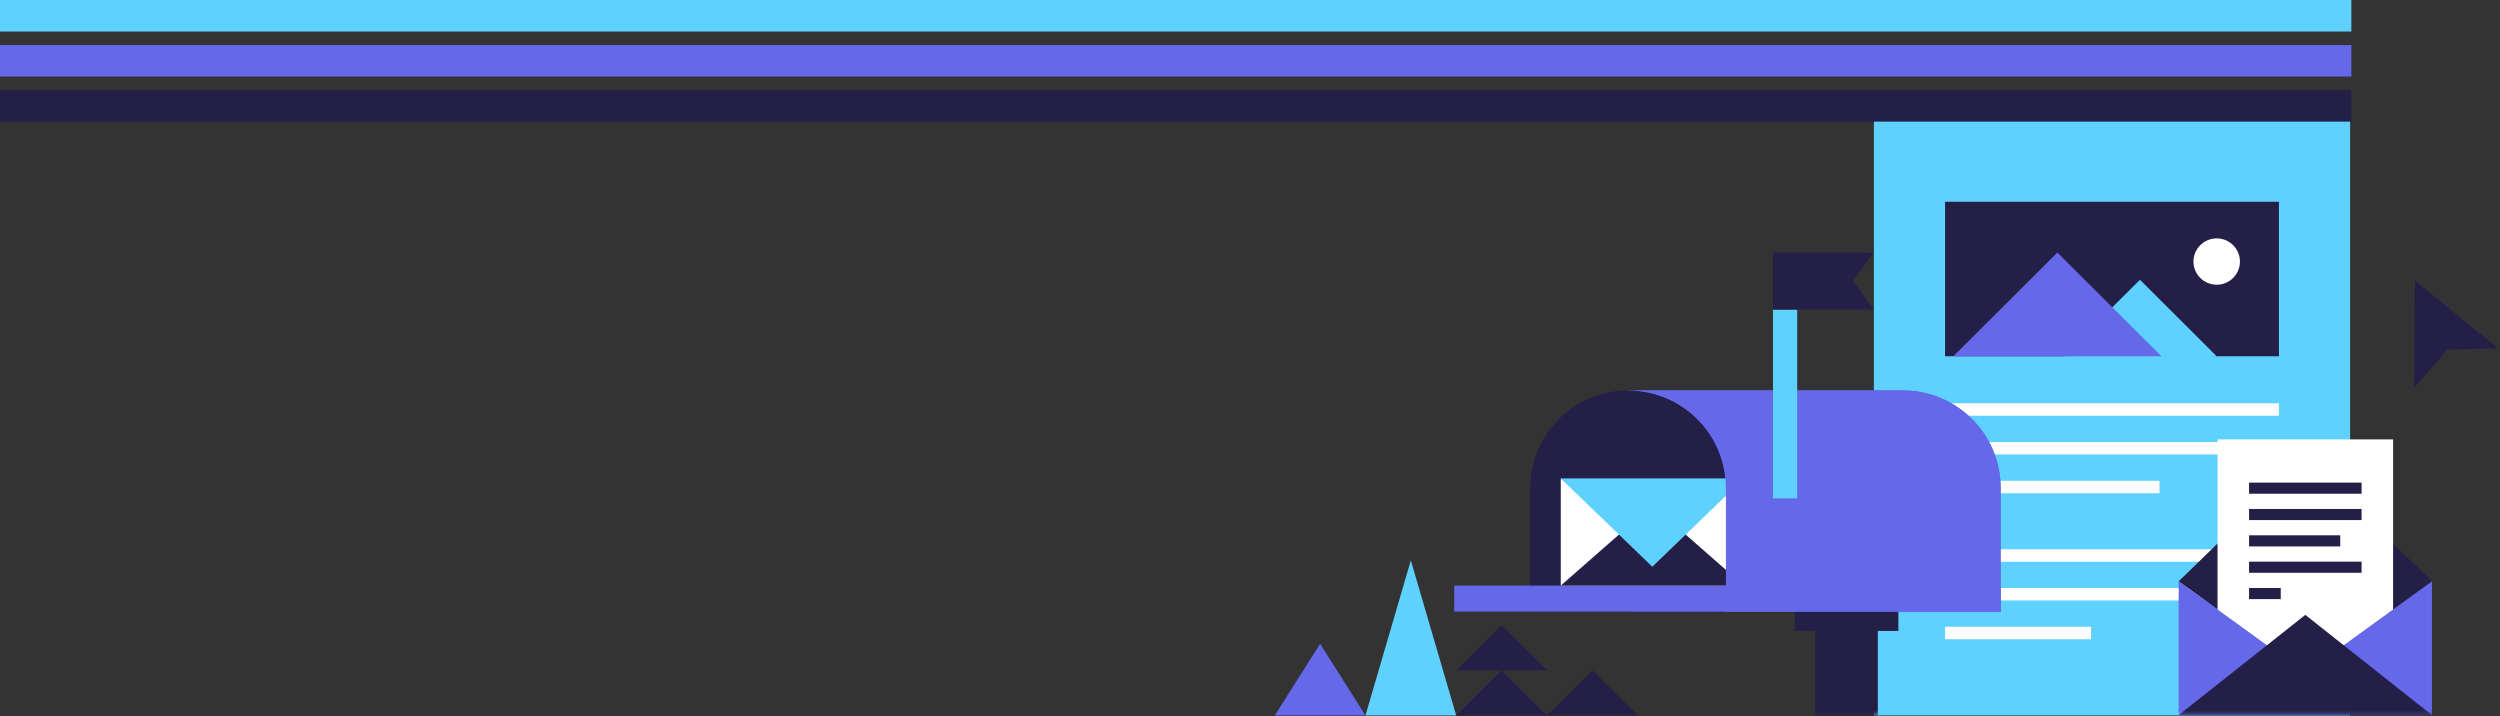 <?xml version="1.0" encoding="UTF-8"?>
<svg width="555px" height="159px" viewBox="0 0 555 159" version="1.1" xmlns="http://www.w3.org/2000/svg" xmlns:xlink="http://www.w3.org/1999/xlink">
    <rect x="0" y="0" width="555" height="159" fill="#333333" stroke="none"/>
    <!-- Generator: Sketch 55.2 (78181) - https://sketchapp.com -->
    <title>Newsletter-Mobile-Spot</title>
    <desc>Created with Sketch.</desc>
    <defs>
        <polygon id="path-1" points="0 132.54 271.568 132.54 271.568 0.173 0 0.173"></polygon>
    </defs>
    <g id="Newsletter-Mobile-Spot" stroke="none" stroke-width="1" fill="none" fill-rule="evenodd">
        <g id="Newsletter-Illustration-(Mobile)">
            <g id="Newsletter-Illustration" transform="translate(283, 26)">
                <polygon id="Fill-1" fill="#241F47" points="50.342 112.76 60.41 122.794 40.273 122.794"></polygon>
                <polygon id="Fill-2" fill="#241F47" points="40.274 132.827 60.41 132.827 50.342 122.793"></polygon>
                <polygon id="Fill-3" fill="#241F47" points="60.41 132.827 80.547 132.827 70.479 122.793"></polygon>
                <polygon id="Fill-4" fill="#5ED1FF" points="20.136 132.827 40.274 132.827 30.205 98.398"></polygon>
                <polygon id="Fill-5" fill="#6468E9" points="0 132.827 20.136 132.827 10.069 116.916"></polygon>
                <polygon id="Fill-6" fill="#5ED1FF" points="133.006 132.827 238.725 132.827 238.725 0.46 133.006 0.46"></polygon>
                <polygon id="Fill-7" fill="#241F47" points="148.804 53.089 222.927 53.089 222.927 18.79 148.804 18.79"></polygon>
                <polygon id="Fill-8" fill="#FFFFFF" points="148.804 66.293 222.927 66.293 222.927 63.532 148.804 63.532"></polygon>
                <polygon id="Fill-9" fill="#FFFFFF" points="148.804 74.896 222.927 74.896 222.927 72.135 148.804 72.135"></polygon>
                <polygon id="Fill-10" fill="#FFFFFF" points="148.804 83.5 196.405 83.5 196.405 80.738 148.804 80.738"></polygon>
                <polygon id="Fill-11" fill="#FFFFFF" points="148.804 98.701 222.927 98.701 222.927 95.94 148.804 95.94"></polygon>
                <polygon id="Fill-12" fill="#FFFFFF" points="148.804 107.304 222.927 107.304 222.927 104.543 148.804 104.543"></polygon>
                <polygon id="Fill-13" fill="#FFFFFF" points="148.804 115.907 181.215 115.907 181.215 113.146 148.804 113.146"></polygon>
                <polygon id="Fill-14" fill="#5ED1FF" points="175.029 53.089 192.068 36.108 209.107 53.089 200.662 54.335"></polygon>
                <polygon id="Fill-15" fill="#6468E9" points="150.631 53.089 173.735 30.065 196.839 53.089"></polygon>
                <g id="Group-40" transform="translate(0, 0.287)">
                    <path d="M203.948,31.779 C203.948,28.94 206.258,26.638 209.107,26.638 C211.957,26.638 214.267,28.94 214.267,31.779 C214.267,34.619 211.957,36.921 209.107,36.921 C206.258,36.921 203.948,34.619 203.948,31.779" id="Fill-16" fill="#FFFFFF"></path>
                    <mask id="mask-2" fill="white">
                        <use xlink:href="#path-1"></use>
                    </mask>
                    <g id="Clip-19"></g>
                    <polygon id="Fill-18" fill="#241F47" mask="url(#mask-2)" points="119.993 132.54 133.876 132.54 133.876 103.717 119.993 103.717"></polygon>
                    <polygon id="Fill-20" fill="#241F47" mask="url(#mask-2)" points="115.428 113.779 138.441 113.779 138.441 103.717 115.428 103.717"></polygon>
                    <path d="M139.414,60.387 L78.429,60.387 L78.429,109.495 L161.139,109.495 L161.139,82.036 C161.139,70.08 151.412,60.387 139.414,60.387" id="Fill-21" fill="#6468E9" mask="url(#mask-2)"></path>
                    <path d="M78.429,60.387 L78.429,60.387 C90.427,60.387 100.154,70.08 100.154,82.036 L100.154,109.495 L56.704,109.495 L56.704,82.036 C56.704,70.08 66.431,60.387 78.429,60.387" id="Fill-22" fill="#241F47" mask="url(#mask-2)"></path>
                    <polygon id="Fill-23" fill="#6468E9" mask="url(#mask-2)" points="39.836 109.495 161.139 109.495 161.139 103.717 39.836 103.717"></polygon>
                    <polygon id="Fill-24" fill="#FFFFFF" mask="url(#mask-2)" points="104.128 103.717 63.493 103.717 63.493 79.924 83.81 96.237 104.128 79.924"></polygon>
                    <polygon id="Fill-25" fill="#241F47" mask="url(#mask-2)" points="104.128 103.717 63.493 103.717 83.81 85.889"></polygon>
                    <polygon id="Fill-26" fill="#5ED1FF" mask="url(#mask-2)" points="83.81 99.532 63.493 79.924 104.128 79.924"></polygon>
                    <path d="M139.414,60.387 L78.429,60.387 C90.428,60.387 100.153,70.08 100.153,82.036 L100.153,109.495 L161.139,109.495 L161.139,82.036 C161.139,70.08 151.412,60.387 139.414,60.387" id="Fill-27" fill="#6468E9" mask="url(#mask-2)"></path>
                    <polygon id="Fill-28" fill="#5ED1FF" mask="url(#mask-2)" points="110.607 84.353 115.974 84.353 115.974 42.436 110.607 42.436"></polygon>
                    <polygon id="Fill-29" fill="#241F47" mask="url(#mask-2)" points="133.006 42.436 110.607 42.436 110.607 29.76 133.006 29.76 128.32 36.098"></polygon>
                    <polygon id="Fill-30" fill="#241F47" mask="url(#mask-2)" points="228.78 123.134 200.662 102.765 228.78 75.452 256.898 102.765"></polygon>
                    <polygon id="Fill-31" fill="#FFFFFF" mask="url(#mask-2)" points="209.291 121.43 248.268 121.43 248.268 71.258 209.291 71.258"></polygon>
                    <polygon id="Fill-32" fill="#6468E9" mask="url(#mask-2)" points="256.898 132.475 200.662 132.475 200.662 102.765 228.78 123.134 256.898 102.765"></polygon>
                    <polygon id="Fill-33" fill="#241F47" mask="url(#mask-2)" points="256.898 132.475 200.662 132.475 228.78 110.212"></polygon>
                    <polygon id="Fill-34" fill="#241F47" mask="url(#mask-2)" points="216.29 83.32 241.27 83.32 241.27 80.852 216.29 80.852"></polygon>
                    <polygon id="Fill-35" fill="#241F47" mask="url(#mask-2)" points="216.29 89.17 241.27 89.17 241.27 86.703 216.29 86.703"></polygon>
                    <polyline id="Fill-36" fill="#241F47" mask="url(#mask-2)" points="216.29 95.02 216.29 92.553 236.531 92.553 236.531 95.02"></polyline>
                    <polygon id="Fill-37" fill="#241F47" mask="url(#mask-2)" points="216.29 100.87 241.27 100.87 241.27 98.403 216.29 98.403"></polygon>
                    <polygon id="Fill-38" fill="#241F47" mask="url(#mask-2)" points="216.29 106.719 223.328 106.719 223.328 104.252 216.29 104.252"></polygon>
                    <polygon id="Fill-39" fill="#241F47" mask="url(#mask-2)" points="253.1 35.971 252.956 59.764 260.339 51.327 271.567 51.051"></polygon>
                </g>
            </g>
            <g id="Signup-Stripes" fill-rule="nonzero">
                <rect id="Rectangle-path" fill="#5ED1FF" x="0" y="0" width="522" height="7"></rect>
                <polygon id="Rectangle-path" fill="#6468E9" points="0 10 522 10 522 17 0 17"></polygon>
                <polygon id="Rectangle-path" fill="#241F47" points="0 20 522 20 522 27 0 27"></polygon>
            </g>
        </g>
    </g>
</svg>